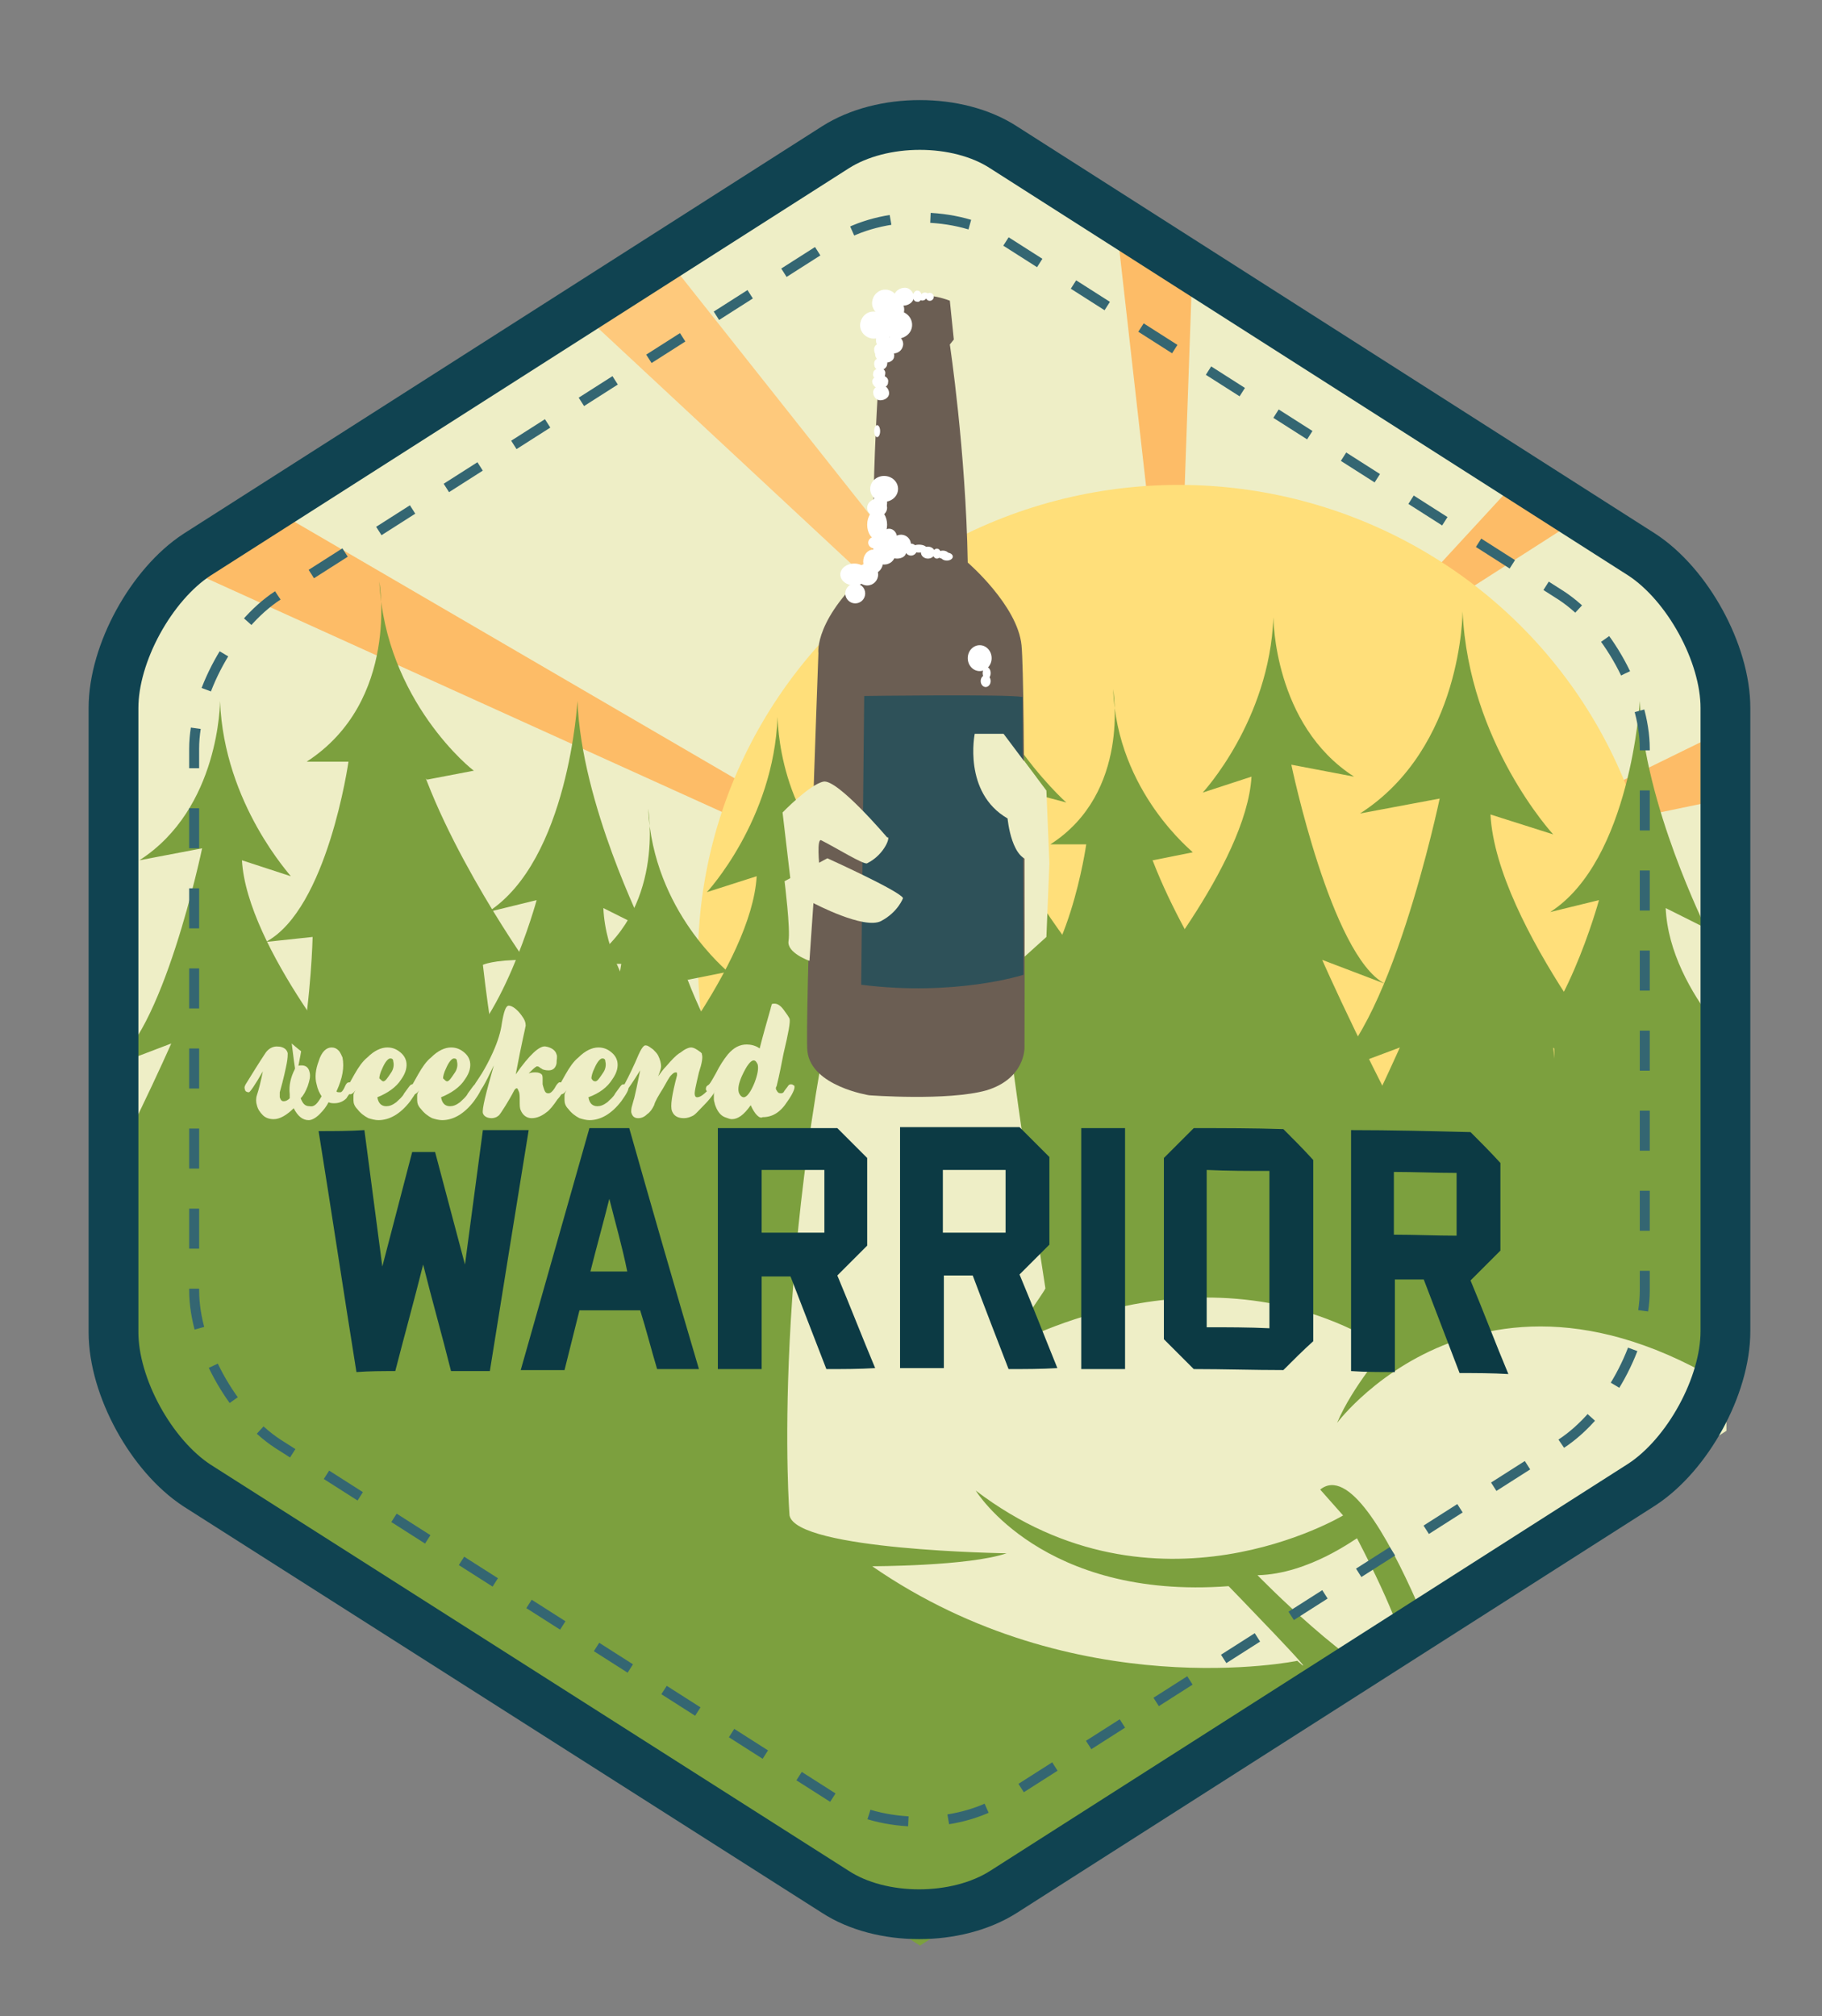 <?xml version="1.0" encoding="utf-8"?>
<!-- Generator: Adobe Illustrator 21.0.2, SVG Export Plug-In . SVG Version: 6.00 Build 0)  -->
<svg version="1.1" id="Layer_1" xmlns="http://www.w3.org/2000/svg" xmlns:xlink="http://www.w3.org/1999/xlink" x="0px" y="0px"
	 viewBox="0 0 183 202.5" style="enable-background:new 0 0 183 202.5;" xml:space="preserve">
<rect x="0" y="0" width="183" height="202.5" fill="#808080" stroke="none"/>
<style type="text/css">
	.st0{fill:#EEEEC6;}
	.st1{clip-path:url(#SVGID_2_);}
	.st2{fill:#FDBC67;}
	.st3{fill:#FEC97C;}
	.st4{fill:#FFDF7A;}
	.st5{fill:#7CA03E;}
	.st6{fill:#6B5E53;}
	.st7{fill:#FFFFFF;}
	.st8{fill:#2E5159;}
	.st9{fill:none;stroke:#104351;stroke-width:5;stroke-miterlimit:10;}
	.st10{fill:none;stroke:#346672;stroke-miterlimit:10;stroke-dasharray:4.021,4.021;}
	.st11{fill:#0C3A44;}
</style>
<g>
	<path class="st0" d="M19.8,55.7c-4.6,3-8.4,9.9-8.4,15.4v62.7c0,5.5,3.8,12.4,8.4,15.4L83.9,190c4.6,3,12.2,3,16.9,0l64.1-40.9
		c4.6-3,8.4-9.9,8.4-15.4V71.1c0-5.5-3.8-12.4-8.4-15.4l-64.1-40.9c-4.6-3-12.2-3-16.9,0L19.8,55.7z"/>
</g>
<g>
	<defs>
		<polygon id="SVGID_1_" points="11.4,61.1 11.4,143.7 92.4,195.4 173.4,143.7 173.4,61.1 92.4,9.4 		"/>
	</defs>
	<clipPath id="SVGID_2_">
		<use xlink:href="#SVGID_1_"  style="overflow:visible;"/>
	</clipPath>
	<g class="st1">
		<polygon class="st2" points="75.9,79.4 0.4,35.4 -7.9,45.1 74.4,82.4 		"/>
		<polygon class="st2" points="108.9,-6.1 115.4,51.4 118.9,51.4 120.9,-5.6 		"/>
		<polygon class="st2" points="144.4,56.9 167.9,31.4 178.4,39.4 146.4,59.9 		"/>
		<polygon class="st2" points="160.9,79.4 186.4,66.9 186.9,77.4 158.5,83.3 		"/>
		<polygon class="st3" points="93.7,59.7 45.7,-0.9 33.7,8.4 91.7,62.4 		"/>
		<ellipse class="st4" cx="118.4" cy="96.4" rx="48.3" ry="47.7"/>
		<g>
			<path class="st5" d="M22.1,70.4c0,0,0,10.8-8.1,16l6.3-1.2c0,0-4,19.2-9.4,22l6.3-2.4c0,0-4.9,11.2-12.1,24h33.2
				c0,0-6.7-4.4-9-24c0,0,4,3.6,6.7,3.6c0,0-11.2-13.2-11.7-22l4.9,1.6C29.3,88,22.5,80.8,22.1,70.4z"/>
			<path class="st5" d="M96.1,58.4c0,0,0,13.6-12.3,20.2l9.6-1.5c0,0-6.2,24.2-14.4,27.7l9.6-3c0,0-7.5,14.1-18.5,30.3h50.7
				c0,0-10.3-5.5-13.7-30.3c0,0,6.2,4.5,10.3,4.5c0,0-17.1-16.6-17.8-27.7l7.5,2C107.1,80.6,96.8,71.5,96.1,58.4z"/>
			<path class="st5" d="M164.7,70.4c0,0-0.9,16-9,21.2l4.9-1.2c0,0-3.6,13.2-9,16l4.5-1.2c0,0,0.9,14-10.3,22.8h33.2
				c0,0-5.8-3.2-8.1-22.8c0,0,3.1,2.4,5.8,2.4c0,0-9-7.6-9.4-16.4l4,2C171.4,93.2,165.1,80.8,164.7,70.4z"/>
			<path class="st5" d="M78.1,72c0,0,0,10.8,8.1,16l-6.3-1.2c0,0,4,19.2,9.4,22l-6.3-2.4c0,0,4.9,11.2,12.1,24H62c0,0,6.7-4.4,9-24
				c0,0-4,3.6-6.7,3.6c0,0,11.2-13.2,11.7-22L71,89.6C71,89.6,77.7,82.4,78.1,72z"/>
			<path class="st5" d="M111.8,69.2c0,0,1.8,10.4-6.3,15.6h3.6c0,0-1.8,12.8-7.2,15.6l4-0.4c0,0-0.4,20-7.2,22l27.8,0.4
				c0,0-3.6-0.4-5.8-20c0,0,0.9-0.4,3.6-0.4c0,0-8.4-11.9-10-20.6c-0.2-0.8,0.8,4.5,1.5,5l4-0.8C119.9,85.6,112.2,79.6,111.8,69.2z"
				/>
			<path class="st5" d="M38.1,58.4c0,0,2.1,12-7.3,18.1H35c0,0-2.1,14.8-8.3,18.1l4.7-0.5c0,0-0.5,23.2-8.3,25.5l32.2,0.5
				c0,0-4.2-0.5-6.8-23.2c0,0,1-0.5,4.2-0.5c0,0-9.7-13.8-11.6-23.9c-0.2-1,0.9,5.2,1.8,5.8l4.7-0.9C47.5,77.4,38.7,70.4,38.1,58.4z
				"/>
			<path class="st5" d="M127.9,62c0,0,0,10.8,8.1,16l-6.3-1.2c0,0,4,19.2,9.4,22l-6.3-2.4c0,0,4.9,11.2,12.1,24h-33.2
				c0,0,6.7-4.4,9-24c0,0-4,3.6-6.7,3.6c0,0,11.2-13.2,11.7-22l-4.9,1.6C120.8,79.6,127.5,72.4,127.9,62z"/>
			<path class="st5" d="M146.9,61.4c0,0,0,13.7-10.3,20.3l8-1.5c0,0-5.1,24.4-12,28l8-3c0,0-6.3,14.2-15.4,30.5h42.2
				c0,0-8.5-5.6-11.4-30.5c0,0,5.1,4.6,8.5,4.6c0,0-14.2-16.8-14.8-28l6.3,2C156,83.8,147.5,74.6,146.9,61.4z"/>
			<path class="st5" d="M65.1,81.2c0,0,1.8,10.4-6.3,15.6h3.6c0,0-1.8,12.8-7.2,15.6l4-0.4c0,0-0.4,20-7.2,22l27.8,0.4
				c0,0-3.6-0.4-5.8-20c0,0,0.9-0.4,3.6-0.4c0,0-8.4-11.9-10-20.6c-0.2-0.8,0.8,4.5,1.5,5l4-0.8C73.2,97.6,65.6,91.6,65.1,81.2z"/>
			<path class="st5" d="M58,70.4c0,0-0.9,16-9,21.2l4.9-1.2c0,0-3.6,13.2-9,16l4.5-1.2c0,0,0.9,14-10.3,22.8h33.2
				c0,0-5.8-3.2-8.1-22.8c0,0,3.1,2.4,5.8,2.4c0,0-9-7.6-9.4-16.4l4,2C64.7,93.2,58.4,80.8,58,70.4z"/>
		</g>
		<polygon class="st5" points="-2.3,115.7 201.1,119.1 82.4,264.4 		"/>
		<g>
			<g>
				<path class="st0" d="M101.9,135c0,0,19.4-10.8,37.3,0.4c0,0-3.4,3.9-4.9,7.5c0,0,16.8-22.5,45.9,1.1c0,0,11.7,6.9,11,2.3
					l14.8-23.5c0,0-6.1,37.5-38.9,80.9c0,0-8.8-7.5-19.1-27.7c0,0-9.8-30.9-15.4-26.4l2.3,2.6c0,0-18.8,11.3-36.9-2.5
					c0,0,6.7,11,25.4,9.6c0,0,10,10.3,6.9,7.5c0,0-22.3,4.6-42.7-9.5c0,0,9.7,0,13.5-1.3c0,0-21.1-0.3-21.8-3.8
					c0,0-2.1-26.3,6.4-60.8c0,0,4.6-23,7-13c0.2,0.7,5.1,5.3,5.3,6c2.6,11,2.3,14.8,7,45C104.6,130.2,101.2,134.7,101.9,135z"/>
				<path class="st0" d="M126.3,158.2c0,0,9.6,9.9,14.8,11.4c0,0,2.8-0.5-4.8-15.1C136.3,154.4,131.5,158.1,126.3,158.2z"/>
				<path class="st0" d="M129.8,170.2l4.1-0.9c0,0,6.4,5.5,10,7.4c0,0,5.1,18.7,21.2,29.6l-9.7,10.9
					C155.4,217.2,135.3,204.9,129.8,170.2z"/>
				<polygon class="st0" points="105.1,94.1 105.4,86.7 105.1,79.4 100.9,73.8 85.1,72.4 79.6,89.6 95.8,102.5 				"/>
			</g>
			<g>
				<path class="st6" d="M88.3,30.1c0,0,3.7-1.2,7.1,0.1l0.4,3.9l-0.4,0.5c0,0,1.6,10.6,1.8,21.9c0,0,5,4.3,5.4,8.3
					s0.3,40.4,0.3,40.4s0.1,3.1-3.8,4.3c-3.9,1.1-11.8,0.5-11.8,0.5s-5.8-0.9-6.2-4.4c-0.3-2.1,1.1-40,1.1-40s-0.5-3.5,5.5-8.7
					c0,0-0.2-9.3,0.8-22.4l-0.4-0.3L88.3,30.1z"/>
				<g>
					<path class="st7" d="M90.3,30.6c-0.1,0.8-0.8,1.3-1.5,1.2c-0.7-0.1-1.3-0.8-1.2-1.5c0.1-0.8,0.8-1.3,1.5-1.2
						S90.4,29.9,90.3,30.6z"/>
					<path class="st7" d="M91.8,29.9c-0.1,0.5-0.6,0.8-1.1,0.8c-0.6-0.1-1-0.5-0.9-1c0.1-0.5,0.6-0.8,1.1-0.8S91.8,29.4,91.8,29.9z"
						/>
					<path class="st7" d="M89.1,32.8c-0.1,0.7-0.7,1.3-1.5,1.2c-0.7-0.1-1.3-0.7-1.2-1.5c0.1-0.7,0.7-1.3,1.5-1.2S89.2,32,89.1,32.8
						z"/>
					<path class="st7" d="M92.6,29.8c0,0.3-0.3,0.6-0.5,0.5c-0.3,0-0.4-0.3-0.4-0.6c0-0.3,0.3-0.6,0.5-0.5
						C92.4,29.2,92.6,29.5,92.6,29.8z"/>
					<path class="st7" d="M89.4,34.2c-0.1,0.4-0.4,0.8-0.8,0.7c-0.4,0-0.7-0.4-0.6-0.9s0.4-0.8,0.8-0.7
						C89.2,33.4,89.4,33.8,89.4,34.2z"/>
					<path class="st7" d="M91.6,32.8c-0.1,0.8-0.9,1.3-1.7,1.2c-0.9-0.1-1.5-0.8-1.4-1.6c0.1-0.8,0.9-1.3,1.7-1.2
						C91.1,31.3,91.7,32,91.6,32.8z"/>
					<path class="st7" d="M89.3,39.5c0,0.4-0.4,0.7-0.9,0.7c-0.4,0-0.7-0.4-0.7-0.8c0-0.4,0.4-0.7,0.9-0.7
						C89,38.7,89.3,39.1,89.3,39.5z"/>
					<path class="st7" d="M89.8,35.8c0,0.4-0.5,0.7-1,0.6c-0.5-0.1-0.9-0.4-0.9-0.8c0-0.4,0.5-0.7,1-0.6
						C89.5,35,89.9,35.4,89.8,35.8z"/>
					<path class="st7" d="M90.8,31.3c-0.1,0.6-0.5,1-1.1,0.9c-0.5-0.1-0.9-0.6-0.8-1.1c0.1-0.6,0.5-1,1.1-0.9S90.9,30.7,90.8,31.3z"
						/>
					
						<ellipse transform="matrix(0.1 -0.995 0.995 0.1 54.072 119.247)" class="st7" cx="93" cy="29.7" rx="0.3" ry="0.4"/>
					<ellipse transform="matrix(0.1 -0.995 0.995 0.1 44.65 119.371)" class="st7" cx="88.3" cy="35" rx="0.2" ry="0.5"/>
					<path class="st7" d="M89.2,38.4c0,0.4-0.4,0.6-0.9,0.6c-0.4,0-0.7-0.4-0.7-0.7s0.4-0.6,0.9-0.6C88.9,37.7,89.3,38,89.2,38.4z"
						/>
					<path class="st7" d="M89.7,35.1c-0.1,0.4-0.4,0.8-0.7,0.7c-0.3,0-0.6-0.4-0.5-0.9c0.1-0.4,0.4-0.8,0.7-0.7S89.8,34.7,89.7,35.1
						z"/>
					
						<ellipse transform="matrix(0.1 -0.995 0.995 0.1 53.598 119.128)" class="st7" cx="92.7" cy="29.9" rx="0.3" ry="0.4"/>
					<path class="st7" d="M88.9,35.2c0,0.4-0.3,0.6-0.6,0.6c-0.3,0-0.5-0.3-0.5-0.7c0-0.4,0.3-0.6,0.6-0.6
						C88.7,34.5,88.9,34.8,88.9,35.2z"/>
					<path class="st7" d="M88.9,37.6c0,0.3-0.3,0.5-0.7,0.5c-0.3,0-0.6-0.3-0.5-0.6c0-0.3,0.3-0.5,0.7-0.5
						C88.7,37,89,37.2,88.9,37.6z"/>
					<path class="st7" d="M89.1,36.6c0,0.3-0.4,0.6-0.7,0.6c-0.4,0-0.6-0.3-0.6-0.7s0.4-0.6,0.7-0.6C88.9,36,89.2,36.3,89.1,36.6z"
						/>
					<path class="st7" d="M90.7,34.7c-0.1,0.5-0.5,0.8-1,0.8c-0.5-0.1-0.9-0.5-0.8-1c0.1-0.5,0.5-0.8,1-0.8S90.8,34.2,90.7,34.7z"/>
					
						<ellipse transform="matrix(0.1 -0.995 0.995 0.1 54.295 119.755)" class="st7" cx="93.4" cy="29.9" rx="0.4" ry="0.4"/>
				</g>
			</g>
			<path class="st8" d="M102.7,70l0.1,27.9c0,0-6.8,2.2-16.3,1l0.3-29C86.8,69.9,101.1,69.7,102.7,70z"/>
			<path class="st0" d="M104.1,78.1l-3.3-4.4h-2.9c0,0-1.2,5.9,3.3,8.5c0,0,0.4,4.5,2.6,4.2L104.1,78.1z"/>
		</g>
	</g>
</g>
<g>
	<path class="st9" d="M19.8,55.7c-4.6,3-8.4,9.9-8.4,15.4v62.7c0,5.5,3.8,12.4,8.4,15.4L83.9,190c4.6,3,12.2,3,16.9,0l64.1-40.9
		c4.6-3,8.4-9.9,8.4-15.4V71.1c0-5.5-3.8-12.4-8.4-15.4l-64.1-40.9c-4.6-3-12.2-3-16.9,0L19.8,55.7z"/>
</g>
<g>
	<path class="st10" d="M27.9,59.8c-4.6,3-8.4,9.9-8.4,15.4v54.4c0,5.5,3.8,12.4,8.4,15.4l56,35.7c4.6,3,12.2,3,16.9,0l56-35.7
		c4.6-3,8.4-9.9,8.4-15.4V75.2c0-5.5-3.8-12.4-8.4-15.4l-56-35.7c-4.6-3-12.2-3-16.9,0L27.9,59.8z"/>
</g>
<g>
	<g>
		<path class="st11" d="M49.2,137.7c-1.3,0-2.6,0-3.9,0c-0.9-3.6-1.9-7.1-2.8-10.7c-0.9,3.6-1.9,7.2-2.8,10.7c-1.3,0-2.6,0-3.9,0.1
			c-1.3-8.1-2.5-16.1-3.8-24.2c1.5,0,3.1,0,4.6-0.1c0.6,4.6,1.2,9.1,1.8,13.7c1-3.8,2-7.7,3-11.5c0.8,0,1.5,0,2.3,0
			c1,3.8,2,7.5,3,11.3c0.6-4.5,1.2-9,1.8-13.5c1.5,0,3.1,0,4.6,0C51.8,121.5,50.5,129.6,49.2,137.7z"/>
		<path class="st11" d="M66,137.5c-0.6-2-1.1-4-1.7-5.9c-2,0-4,0-6.1,0c-0.5,2-1,4-1.5,6c-1.5,0-2.9,0-4.4,0
			c2.3-8.1,4.6-16.2,6.9-24.3c1.3,0,2.7,0,4,0c2.3,8.1,4.6,16.1,7,24.2C68.8,137.5,67.4,137.5,66,137.5z M61.2,120.4
			c-0.6,2.4-1.3,4.9-1.9,7.3c1.2,0,2.5,0,3.7,0C62.5,125.2,61.8,122.8,61.2,120.4z"/>
		<path class="st11" d="M83,137.5c-1.2-3.1-2.4-6.2-3.6-9.3c-1,0-1.9,0-2.9,0c0,3.1,0,6.2,0,9.3c-1.5,0-2.9,0-4.4,0
			c0-8.1,0-16.1,0-24.2c4,0,8,0,12,0c1,1,2,2,3,3c0,2.9,0,5.9,0,8.8c-1,1-2,2-3,3c1.3,3.1,2.5,6.2,3.8,9.3
			C86.3,137.5,84.7,137.5,83,137.5z M82.8,117.5c-2.1,0-4.2,0-6.3,0c0,2.1,0,4.2,0,6.3c2.1,0,4.2,0,6.3,0
			C82.8,121.6,82.8,119.5,82.8,117.5z"/>
		<path class="st11" d="M101.3,137.5c-1.2-3.1-2.4-6.2-3.6-9.4c-1,0-1.9,0-2.9,0c0,3.1,0,6.2,0,9.3c-1.5,0-2.9,0-4.4,0
			c0-8.1,0-16.1,0-24.2c4,0,8,0,12,0c1,1,2,2,3,3c0,2.9,0,5.9,0,8.8c-1,1-2,2-3,3c1.3,3.1,2.5,6.2,3.8,9.4
			C104.6,137.5,102.9,137.5,101.3,137.5z M101,117.5c-2.1,0-4.2,0-6.3,0c0,2.1,0,4.2,0,6.3c2.1,0,4.2,0,6.3,0
			C101,121.6,101,119.5,101,117.5z"/>
		<path class="st11" d="M113,137.5c-1.5,0-2.9,0-4.4,0c0-8.1,0-16.1,0-24.2c1.5,0,2.9,0,4.4,0C113,121.4,113,129.4,113,137.5z"/>
		<path class="st11" d="M128.9,137.6c-3,0-6-0.1-9-0.1c-1-1-2-2-3-3c0-6.1,0-12.1,0-18.2c1-1,2-2,3-3c3,0,6,0,9,0.1c1,1,2,2,3,3.1
			c0,6.1,0,12.1,0,18.2C130.9,135.6,129.9,136.6,128.9,137.6z M127.5,117.6c-2.1,0-4.2,0-6.3-0.1c0,5.3,0,10.5,0,15.8
			c2.1,0,4.2,0,6.3,0.1C127.5,128.2,127.5,122.9,127.5,117.6z"/>
		<path class="st11" d="M146.6,137.9c-1.2-3.1-2.4-6.3-3.6-9.4c-1,0-1.9,0-2.9,0c0,3.1,0,6.2,0,9.3c-1.5,0-2.9,0-4.4-0.1
			c0-8.1,0-16.1,0-24.2c4,0,8,0.1,12,0.2c1,1,2,2,3,3.1c0,2.9,0,5.9,0,8.8c-1,1-2,2-3,3c1.3,3.1,2.5,6.3,3.8,9.4
			C149.9,137.9,148.2,137.9,146.6,137.9z M146.3,117.8c-2.1,0-4.2-0.1-6.3-0.1c0,2.1,0,4.2,0,6.3c2.1,0,4.2,0.1,6.3,0.1
			C146.3,122,146.3,119.9,146.3,117.8z"/>
	</g>
</g>
<g>
	<path class="st0" d="M32.3,110.1c-0.2-0.3-0.4-0.7-0.5-1.2c-0.2-0.7-0.1-1.5,0.2-2.3c0.3-1,0.8-1.4,1.3-1.4c0.3,0,0.5,0.1,0.7,0.3
		c0.2,0.2,0.3,0.5,0.4,0.7c0.2,1,0,2.1-0.6,3.4c0,0.1,0.2,0.1,0.4,0.1c0.1,0,0.3-0.2,0.5-0.7c0.1-0.2,0.2-0.3,0.4-0.3
		c0.2,0,0.4,0.1,0.4,0.3c0,0.1,0,0.3-0.2,0.5c-0.2,0.4-0.4,0.6-0.5,0.8c-0.3,0.3-0.7,0.5-1.2,0.5c-0.2,0-0.4,0-0.6-0.1
		c-0.2,0.4-0.5,0.8-0.9,1.2c-0.4,0.4-0.8,0.6-1.1,0.6c-0.6,0-1.1-0.4-1.5-1.2c-0.7,0.7-1.4,1.1-2,1.1c-0.4,0-0.8-0.1-1.1-0.4
		c-0.3-0.3-0.5-0.6-0.6-1c-0.1-0.3-0.1-0.7,0-1c0.2-0.6,0.4-1.4,0.6-2.4c-0.8,1.4-1.3,2.1-1.4,2.1c-0.2,0-0.4-0.1-0.4-0.3
		c-0.1-0.2,0-0.4,0.2-0.7c0.5-0.8,1.1-1.8,1.9-3c0.3-0.4,0.7-0.6,1.1-0.6c0.4,0,0.7,0.1,0.9,0.3c0.1,0.1,0.2,0.3,0.2,0.4
		c0,0.1,0,0.5-0.1,1c-0.1,0.5-0.3,1.5-0.7,2.9c0,0.1,0,0.3,0,0.5c0.1,0.3,0.2,0.4,0.4,0.4c0.2,0,0.4-0.1,0.6-0.3c0-0.1,0-0.1,0-0.2
		c0-0.1,0-0.2,0-0.2c-0.1-0.9,0.1-1.7,0.5-2.5c0.1-0.3,0.3-0.4,0.7-0.4c0.4,0,0.7,0.2,0.8,0.7c0.1,0.4,0,0.8-0.2,1.4
		c-0.2,0.5-0.4,0.9-0.7,1.2c0.2,0.5,0.4,0.8,0.9,0.8C31.6,111.2,31.9,110.8,32.3,110.1z"/>
	<path class="st0" d="M37.9,110.2c0.1,0.6,0.4,0.9,0.9,0.9c0.3,0,0.6-0.1,1-0.4c0.3-0.3,0.6-0.5,0.8-0.9c0.3-0.4,0.5-0.7,0.6-0.8
		c0.1-0.1,0.2-0.1,0.2-0.1c0.1,0,0.2,0,0.4,0.1c0.1,0,0.1,0.1,0.1,0.2c0.1,0.2-0.2,0.7-0.7,1.4c-1,1.3-2.1,1.9-3.2,1.9
		c-0.3,0-0.7-0.1-1-0.2c-0.4-0.2-0.8-0.5-1.1-0.9c-0.3-0.3-0.4-0.6-0.4-0.9c0-0.3,0-0.4,0-0.5c0-0.2,0.1-0.3,0.2-0.5
		c-0.2,0.3-0.4,0.4-0.5,0.4c-0.1,0-0.2,0-0.3-0.1c-0.1-0.1-0.2-0.2-0.2-0.3c0-0.1,0-0.3,0.2-0.4c0.1-0.1,0.3-0.5,0.7-1.2
		c0.4-0.7,0.8-1.3,1.3-1.7c0.7-0.7,1.4-1,2-1c0.4,0,0.8,0.1,1.2,0.4c0.4,0.3,0.6,0.6,0.7,1c0.1,0.5,0,1.1-0.5,1.8
		C39.8,109.2,38.9,109.8,37.9,110.2z M38.5,108.6c0.2,0,0.4-0.3,0.8-0.9c0.2-0.3,0.3-0.7,0.2-1.1c0-0.2-0.1-0.3-0.3-0.3
		c-0.2,0-0.5,0.3-0.8,1c-0.2,0.4-0.3,0.8-0.3,1C38.3,108.5,38.4,108.6,38.5,108.6z"/>
	<path class="st0" d="M44.3,110.2c0.1,0.6,0.4,0.9,0.9,0.9c0.3,0,0.6-0.1,1-0.4c0.3-0.3,0.6-0.5,0.8-0.9c0.3-0.4,0.5-0.7,0.6-0.8
		c0.1-0.1,0.2-0.1,0.2-0.1c0.1,0,0.2,0,0.4,0.1c0.1,0,0.1,0.1,0.1,0.2c0.1,0.2-0.2,0.7-0.7,1.4c-1,1.3-2.1,1.9-3.2,1.9
		c-0.3,0-0.7-0.1-1-0.2c-0.4-0.2-0.8-0.5-1.1-0.9c-0.3-0.3-0.4-0.6-0.4-0.9c0-0.3,0-0.4,0-0.5c0-0.2,0.1-0.3,0.2-0.5
		c-0.2,0.3-0.4,0.4-0.5,0.4c-0.1,0-0.2,0-0.3-0.1c-0.1-0.1-0.2-0.2-0.2-0.3c0-0.1,0-0.3,0.2-0.4c0.1-0.1,0.3-0.5,0.7-1.2
		c0.4-0.7,0.8-1.3,1.3-1.7c0.7-0.7,1.4-1,2-1c0.4,0,0.8,0.1,1.2,0.4c0.4,0.3,0.6,0.6,0.7,1c0.1,0.5,0,1.1-0.5,1.8
		C46.2,109.2,45.3,109.8,44.3,110.2z M44.9,108.6c0.2,0,0.4-0.3,0.8-0.9c0.2-0.3,0.3-0.7,0.2-1.1c0-0.2-0.1-0.3-0.3-0.3
		c-0.2,0-0.5,0.3-0.8,1c-0.2,0.4-0.3,0.8-0.3,1C44.7,108.5,44.8,108.6,44.9,108.6z"/>
	<path class="st0" d="M47.9,109.8c-0.2,0-0.4-0.1-0.4-0.3c0-0.1,0-0.1,0-0.2c0-0.2,0.4-0.7,0.9-1.5c0.3-0.5,0.7-1.2,1.1-2.1
		c0.5-1.1,0.8-2.1,0.9-2.9c0.2-1.2,0.4-1.8,0.7-1.8c0.3,0,0.8,0.3,1.3,1c0.3,0.4,0.4,0.7,0.4,1c0,0.1-0.4,1.7-1,4.9
		c1.4-2,2.4-2.9,3-2.8c0.6,0.1,1,0.4,1.1,0.8c0.1,0.2,0,0.5,0,0.9c-0.1,0.5-0.4,0.7-0.8,0.7c-0.1,0-0.3,0-0.6-0.1
		c-0.1-0.1-0.2-0.1-0.3-0.2c-0.1-0.1-0.2-0.1-0.3-0.1c-0.2,0.1-0.5,0.4-0.8,0.7c0.3-0.1,0.5-0.1,0.7-0.1c0.3,0,0.5,0.1,0.6,0.2
		c0.1,0.1,0.1,0.3,0.1,0.5c0,0.2,0,0.3,0,0.5c0.1,0.4,0.2,0.7,0.3,0.8c0.1,0.1,0.2,0.1,0.3,0.1c0.2,0,0.4-0.2,0.6-0.5
		c0.2-0.4,0.4-0.6,0.5-0.6c0.1,0,0.2,0,0.3,0.1c0.1,0.1,0.2,0.2,0.2,0.3c0,0.1,0,0.2,0,0.3c-0.2,0.3-0.4,0.7-0.7,1
		c-0.4,0.6-0.8,1.1-1.1,1.3c-0.5,0.4-1,0.6-1.5,0.6c-0.5,0-0.9-0.3-1.1-0.8c-0.1-0.2-0.1-0.5-0.1-0.9c0-0.5,0-0.8-0.1-1
		c-0.1-0.2-0.1-0.3-0.2-0.3c-0.1,0-0.2,0.1-0.3,0.3c-0.2,0.4-0.5,0.9-0.8,1.4c-0.4,0.6-0.6,1-0.8,1.1c-0.1,0.1-0.4,0.2-0.6,0.2
		c-0.5,0-0.8-0.2-0.9-0.5c-0.1-0.4,0.3-2,1.1-4.8C48.7,108.9,48.2,109.8,47.9,109.8z"/>
	<path class="st0" d="M59.1,110.2c0.1,0.6,0.4,0.9,0.9,0.9c0.3,0,0.6-0.1,1-0.4c0.3-0.3,0.6-0.5,0.8-0.9c0.3-0.4,0.5-0.7,0.6-0.8
		c0.1-0.1,0.2-0.1,0.2-0.1c0.1,0,0.2,0,0.4,0.1c0.1,0,0.1,0.1,0.1,0.2c0.1,0.2-0.2,0.7-0.7,1.4c-1,1.3-2.1,1.9-3.2,1.9
		c-0.3,0-0.7-0.1-1-0.2c-0.4-0.2-0.8-0.5-1.1-0.9c-0.3-0.3-0.4-0.6-0.4-0.9c0-0.3,0-0.4,0-0.5c0-0.2,0.1-0.3,0.2-0.5
		c-0.2,0.3-0.4,0.4-0.5,0.4c-0.1,0-0.2,0-0.3-0.1c-0.1-0.1-0.2-0.2-0.2-0.3c0-0.1,0-0.3,0.2-0.4c0.1-0.1,0.3-0.5,0.7-1.2
		c0.4-0.7,0.8-1.3,1.3-1.7c0.7-0.7,1.4-1,2-1c0.4,0,0.8,0.1,1.2,0.4c0.4,0.3,0.6,0.6,0.7,1c0.1,0.5,0,1.1-0.5,1.8
		C61,109.2,60.2,109.8,59.1,110.2z M59.8,108.6c0.2,0,0.4-0.3,0.8-0.9c0.2-0.3,0.3-0.7,0.2-1.1c0-0.2-0.1-0.3-0.3-0.3
		c-0.2,0-0.5,0.3-0.8,1c-0.2,0.4-0.3,0.8-0.3,1C59.5,108.5,59.6,108.6,59.8,108.6z"/>
	<path class="st0" d="M62.6,109.8c-0.1,0-0.2,0-0.2-0.1c0-0.1,0-0.2,0.1-0.4c0.4-0.7,0.8-1.5,1.3-2.6c0.5-1.2,0.8-1.8,1.1-1.7
		c0.2,0,0.4,0.2,0.7,0.4c0.2,0.2,0.4,0.4,0.5,0.6c0.2,0.4,0.3,0.8,0.3,1.1c0,0.2-0.1,0.5-0.3,1c0.3-0.4,0.5-0.7,0.8-1
		c0.6-0.7,1-1.1,1.3-1.3c0.2-0.1,0.4-0.3,0.6-0.4c0.2-0.1,0.4-0.2,0.6-0.2c0.3,0,0.6,0.2,1,0.5c0.1,0.1,0.1,0.1,0.1,0.2
		c0.1,0.3,0,0.9-0.3,1.8c-0.3,1.3-0.5,2.1-0.4,2.3c0,0.1,0.1,0.2,0.2,0.2c0.3,0,0.6-0.2,1.1-0.7c0,0,0.1-0.1,0.2-0.4
		c0.1-0.2,0.2-0.3,0.3-0.3c0.1,0,0.3,0.1,0.3,0.3c0.1,0.2,0,0.4-0.2,0.7c-0.2,0.3-0.5,0.7-1,1.2c-0.6,0.6-0.9,1-1.2,1.1
		c-0.2,0.1-0.5,0.2-0.8,0.2c-0.6,0-1-0.2-1.2-0.7c-0.2-0.5,0-1.7,0.5-3.6c0-0.1,0-0.1,0-0.2c0-0.1-0.1-0.1-0.1-0.1
		c-0.2,0-0.3,0.1-0.5,0.3c-0.2,0.2-0.4,0.6-0.8,1.3c-0.5,0.8-0.8,1.3-0.9,1.7c-0.2,0.4-0.4,0.7-0.7,0.9c-0.3,0.3-0.6,0.4-0.9,0.4
		c-0.4,0-0.6-0.2-0.7-0.6c0-0.2,0-0.4,0.1-0.7c0.1-0.4,0.2-0.7,0.2-0.7c0.1-0.4,0.3-1.3,0.6-2.8C63.3,109.1,62.8,109.8,62.6,109.8z"
		/>
	<path class="st0" d="M75.4,111c-0.7,1-1.3,1.4-1.9,1.4c-0.2,0-0.4-0.1-0.7-0.2c-0.5-0.2-0.8-0.7-1-1.3c0-0.1-0.1-0.3-0.1-0.5
		c0-0.3,0-0.4,0-0.5c0-0.2,0.1-0.3,0.2-0.5c-0.2,0.3-0.3,0.4-0.5,0.4c-0.1,0-0.2,0-0.3-0.1c-0.1-0.1-0.2-0.2-0.2-0.3
		c0-0.1,0-0.3,0.2-0.4c0.2-0.1,0.4-0.5,0.8-1.2c0.4-0.8,0.8-1.4,1.2-1.9c0.6-0.7,1.2-1,1.9-1c0.4,0,0.9,0.1,1.3,0.4
		c0.3-1.2,0.7-2.6,1.1-4c0-0.1,0.1-0.3,0.1-0.4c0-0.1,0.2-0.1,0.3-0.1c0.3,0,0.6,0.2,0.9,0.6c0.3,0.4,0.5,0.7,0.6,0.9
		c0.1,0.3-0.1,1.4-0.6,3.5c-0.2,1-0.4,2.1-0.7,3.3c-0.1,0.1-0.1,0.3,0,0.4c0.1,0.2,0.2,0.3,0.4,0.3c0.1,0,0.2,0,0.3-0.1
		c0.1-0.2,0.3-0.4,0.5-0.7c0.1-0.1,0.2-0.1,0.2-0.1c0.1,0,0.2,0,0.3,0.1c0.1,0,0.1,0.1,0.1,0.2c0,0.2-0.2,0.7-0.7,1.4
		c-0.7,1.1-1.5,1.6-2.5,1.6C76.3,112.4,75.8,111.9,75.4,111z M74.7,110.2c0.3,0,0.7-0.5,1.1-1.5c0.3-0.8,0.4-1.4,0.3-1.8
		c-0.1-0.2-0.2-0.4-0.4-0.4c-0.3,0-0.7,0.5-1.2,1.6c-0.3,0.7-0.4,1.2-0.3,1.6C74.3,110,74.5,110.2,74.7,110.2z"/>
</g>
<path class="st0" d="M78.8,88.5l4.3-2.3c0,0,7.3,3.3,7.6,4c0,0-0.5,1.4-2.2,2.3c-1.7,0.9-6.8-1.8-6.8-1.8l-0.4,5.8
	c0,0-2.3-0.8-2.1-2S78.8,88.5,78.8,88.5z"/>
<g>
	<ellipse class="st7" cx="88.8" cy="49.1" rx="1.4" ry="1.3"/>
	<ellipse class="st7" cx="85.8" cy="57.7" rx="1.4" ry="1.1"/>
	<ellipse class="st7" cx="88.4" cy="50.5" rx="0.7" ry="0.9"/>
	<circle class="st7" cx="87.1" cy="57.7" r="1.1"/>
	<ellipse class="st7" cx="88.1" cy="52.7" rx="1" ry="1.5"/>
	<ellipse class="st7" cx="87.7" cy="56.4" rx="1" ry="1.2"/>
	<ellipse class="st7" cx="88.1" cy="51" rx="1" ry="0.9"/>
	<ellipse class="st7" cx="87.9" cy="54.5" rx="0.7" ry="0.6"/>
	<circle class="st7" cx="85.9" cy="59.6" r="1"/>
	<ellipse class="st7" cx="98.4" cy="66.1" rx="1.2" ry="1.3"/>
	<ellipse class="st7" cx="88.8" cy="55.7" rx="1.1" ry="1"/>
	<ellipse class="st7" cx="93.2" cy="55.5" rx="0.7" ry="0.6"/>
	<ellipse class="st7" cx="88.9" cy="55.2" rx="1.2" ry="1.3"/>
	<ellipse class="st7" cx="94.1" cy="55.6" rx="0.4" ry="0.5"/>
	<circle class="st7" cx="91.5" cy="55.2" r="0.6"/>
	<ellipse class="st7" cx="95.1" cy="55.9" rx="0.6" ry="0.4"/>
	<ellipse class="st7" cx="99.1" cy="67.6" rx="0.4" ry="0.6"/>
	<ellipse class="st7" cx="89.3" cy="54" rx="0.8" ry="0.9"/>
	<ellipse class="st7" cx="92.3" cy="55.1" rx="0.8" ry="0.4"/>
	<ellipse class="st7" cx="90.1" cy="55.5" rx="0.9" ry="0.6"/>
	<ellipse class="st7" cx="88.1" cy="43.3" rx="0.3" ry="0.6"/>
	<ellipse class="st7" cx="90.5" cy="54.7" rx="1" ry="1"/>
	<ellipse class="st7" cx="94.7" cy="55.7" rx="0.6" ry="0.4"/>
	<ellipse class="st7" cx="99" cy="68.4" rx="0.5" ry="0.6"/>
</g>
<path class="st0" d="M79.4,88.4l-0.8-6.8c0,0,2.7-2.8,4.1-3.1c1.4-0.3,6.4,5.6,6.4,5.6c0.4-0.2-0.2,1.7-2,2.6
	c-0.3,0.2-3.2-1.6-4.6-2.3C82,84.1,82.3,87,82.3,87L79.4,88.4z"/>
</svg>
